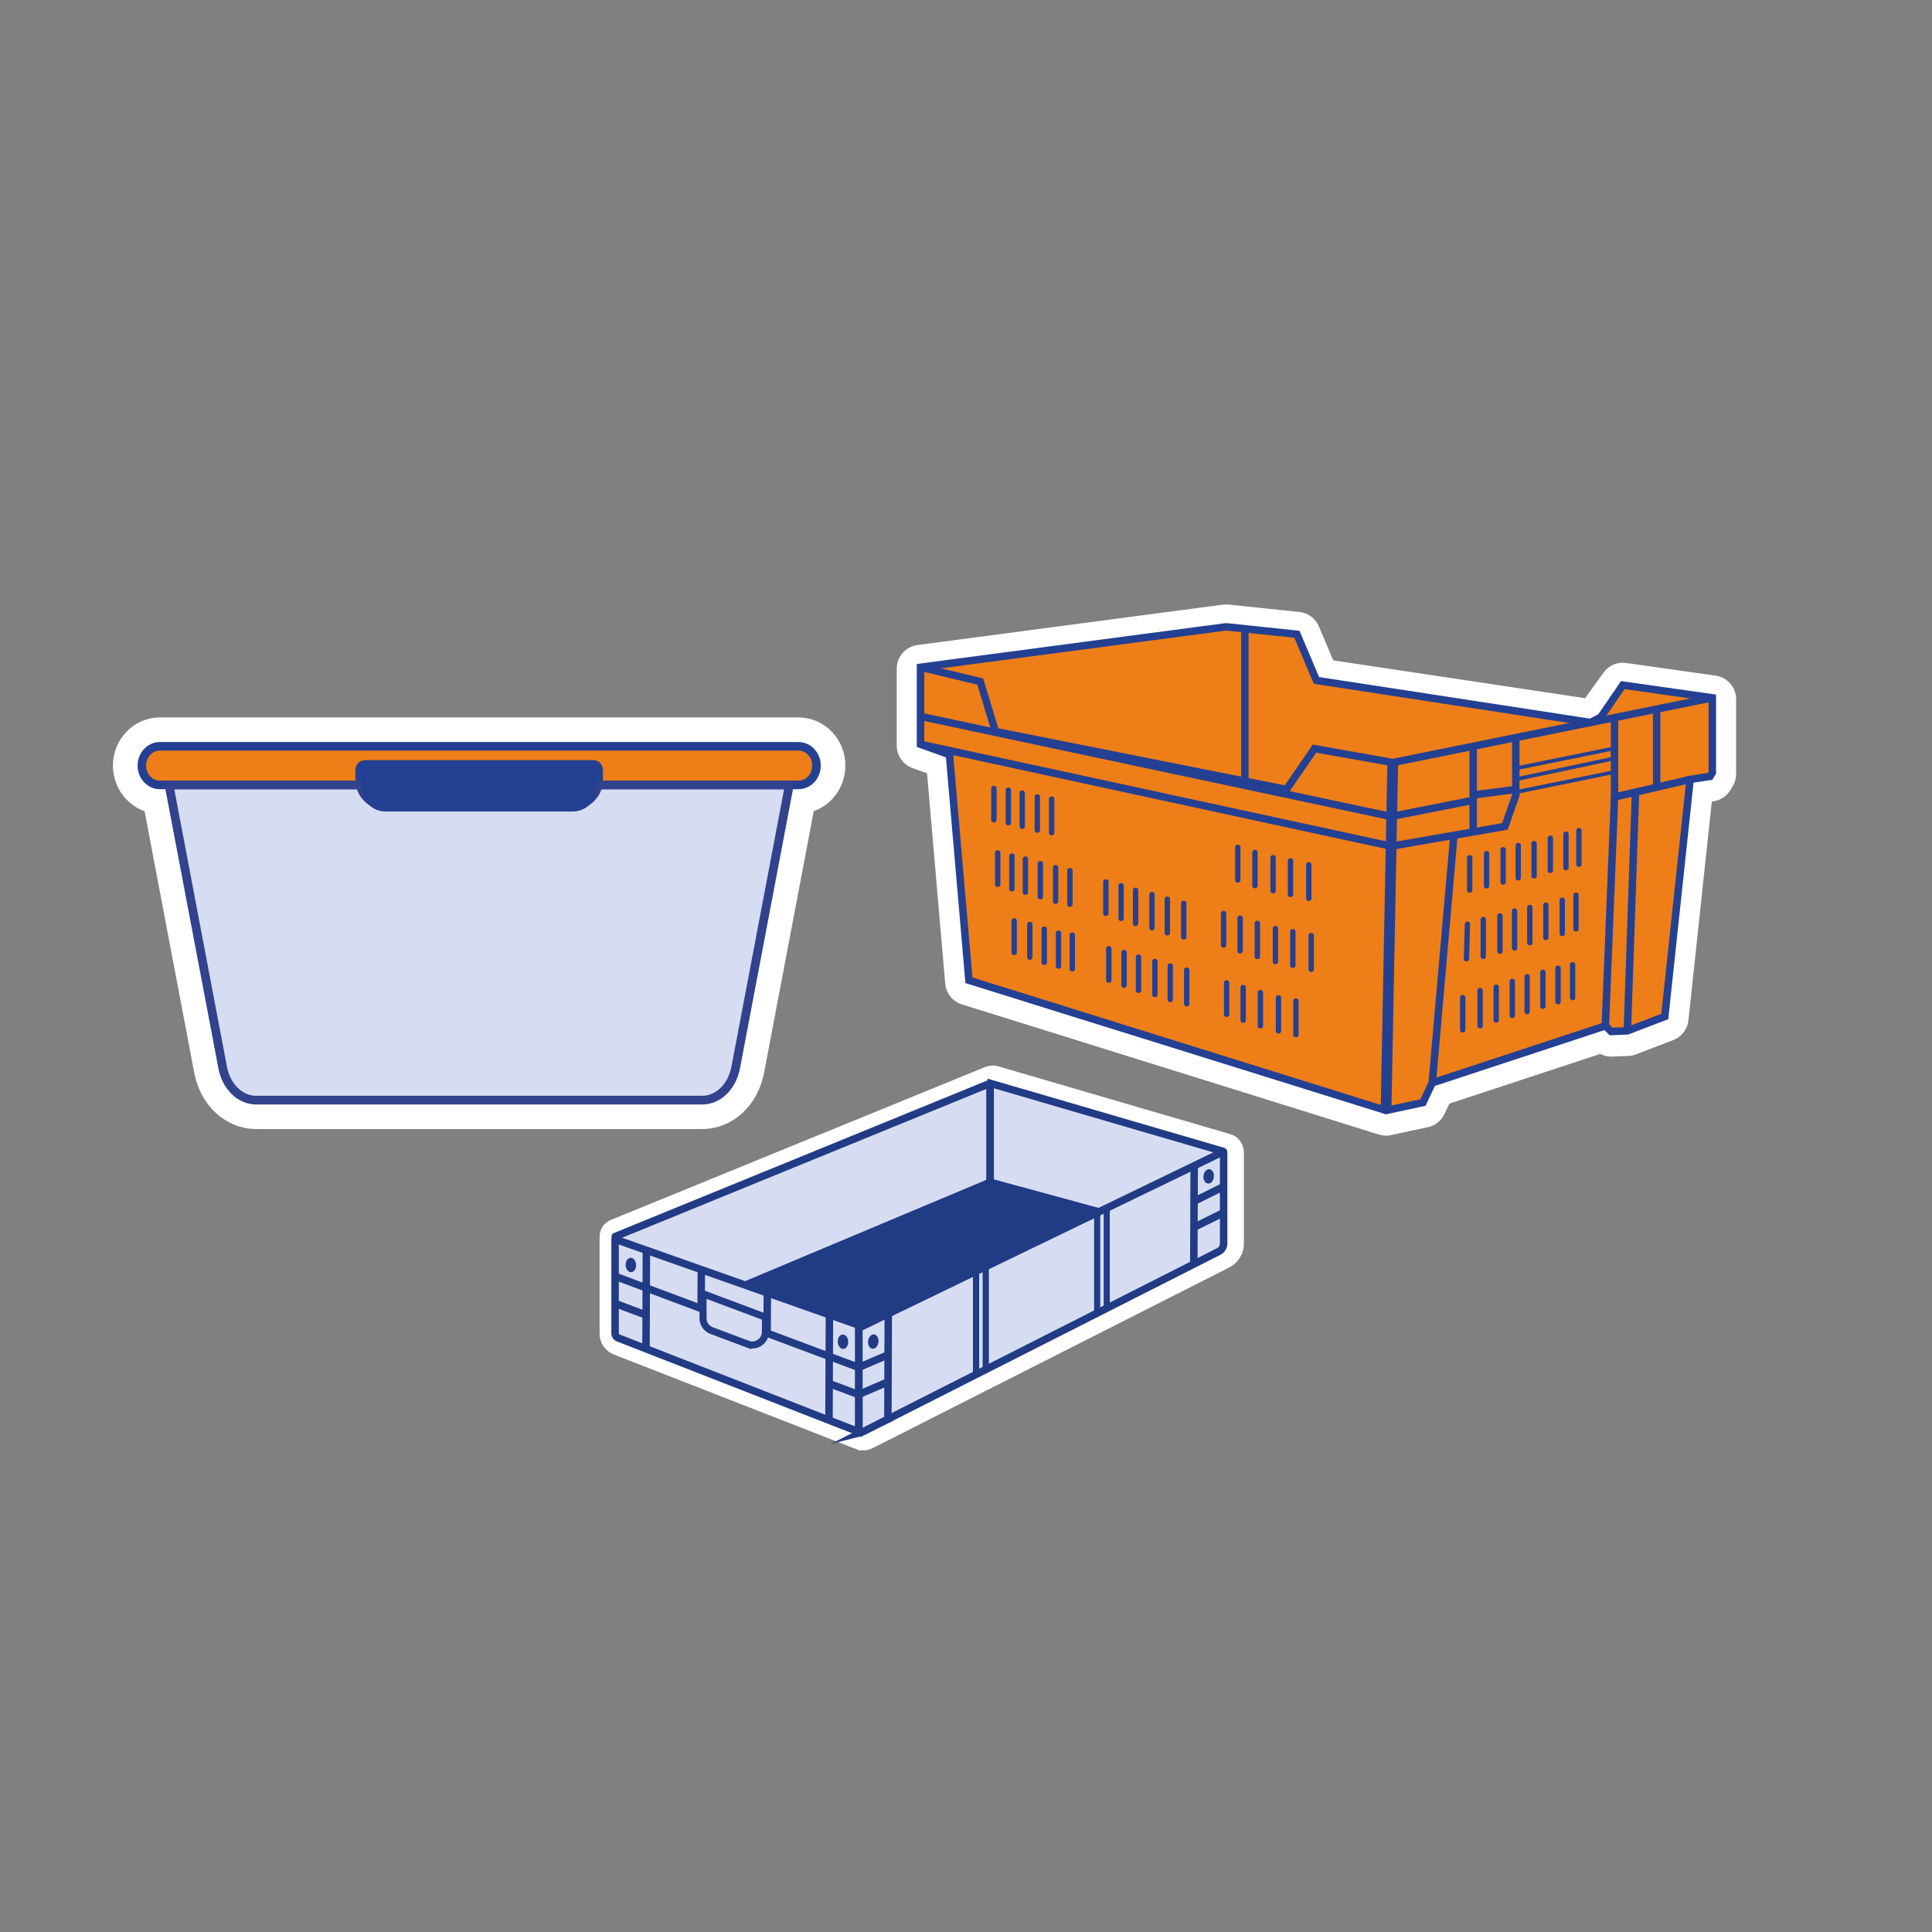 <?xml version="1.0" encoding="UTF-8"?>
<svg xmlns="http://www.w3.org/2000/svg" id="Capa_5" data-name="Capa 5" viewBox="0 0 1080 1080">
  <rect x="0" y="0" width="1080" height="1080" fill="#808080" stroke="none"/>
  <defs>
    <style>
      .cls-1 {
        stroke-width: 4.77px;
      }

      .cls-1, .cls-2, .cls-3, .cls-4, .cls-5, .cls-6, .cls-7, .cls-8, .cls-9, .cls-10, .cls-11, .cls-12, .cls-13, .cls-14, .cls-15 {
        stroke-miterlimit: 10;
      }

      .cls-1, .cls-5 {
        fill: #ee7e18;
      }

      .cls-1, .cls-5, .cls-6, .cls-9, .cls-11, .cls-13 {
        stroke: #244092;
      }

      .cls-1, .cls-7, .cls-16, .cls-13 {
        fill-rule: evenodd;
      }

      .cls-2, .cls-4, .cls-6, .cls-8, .cls-9, .cls-10, .cls-11 {
        fill: none;
      }

      .cls-2, .cls-4, .cls-10 {
        stroke: #fff;
      }

      .cls-2, .cls-5 {
        stroke-width: 4.18px;
      }

      .cls-3, .cls-7, .cls-12, .cls-14, .cls-15 {
        fill: #d6dcf2;
      }

      .cls-3, .cls-8, .cls-12, .cls-14, .cls-15 {
        stroke: #213b85;
      }

      .cls-3, .cls-10 {
        stroke-width: 3.42px;
      }

      .cls-17 {
        fill: #213b85;
      }

      .cls-17, .cls-16, .cls-18, .cls-19 {
        stroke-width: 0px;
      }

      .cls-4, .cls-13 {
        stroke-width: 9.88px;
      }

      .cls-6 {
        stroke-width: 2.09px;
      }

      .cls-7 {
        stroke: #32428d;
        stroke-width: 4.87px;
      }

      .cls-8, .cls-15 {
        stroke-width: 4.17px;
      }

      .cls-9 {
        stroke-width: 4.14px;
      }

      .cls-16, .cls-18 {
        fill: #fff;
      }

      .cls-11 {
        stroke-width: 5.99px;
      }

      .cls-12 {
        stroke-width: 3.94px;
      }

      .cls-13, .cls-19 {
        fill: #244092;
      }

      .cls-14 {
        stroke-width: 3.47px;
      }
    </style>
  </defs>
  <g>
    <g>
      <g>
        <path class="cls-16" d="M334.65,449.97c-6.19,0-11.21-5.02-11.21-11.21v-.25h-111.17v.25c0,6.19-5.02,11.21-11.21,11.21h-111.77c-11.69,0-21.21-9.86-21.21-21.99s9.51-21.99,21.21-21.99h357.12c5.74,0,11.31,2.46,15.29,6.74,3.82,4.12,5.93,9.53,5.93,15.25,0,12.12-9.52,21.98-21.21,21.98h-111.77Z"></path>
        <path class="cls-4" d="M334.65,449.97c-6.19,0-11.21-5.02-11.21-11.21v-.25h-111.17v.25c0,6.19-5.02,11.21-11.21,11.21h-111.77c-11.69,0-21.21-9.86-21.21-21.99s9.51-21.99,21.21-21.99h357.12c5.74,0,11.31,2.46,15.29,6.74,3.82,4.12,5.93,9.53,5.93,15.25,0,12.12-9.52,21.98-21.21,21.98h-111.77Z"></path>
      </g>
      <g>
        <path class="cls-16" d="M143.2,626.2c-14.45,0-26.68-11.26-29.75-27.38l-29.97-157.86c-.62-3.28.25-6.67,2.38-9.24s5.29-4.06,8.63-4.06h106.89c5.29,0,9.87,3.71,10.96,8.88.27,1.28,1.45,2.57,3.17,2.57h104.69c1.73,0,2.91-1.29,3.18-2.57,1.1-5.18,5.67-8.88,10.96-8.88h106.88c3.34,0,6.5,1.49,8.63,4.06,2.13,2.57,3,5.96,2.38,9.24l-29.96,157.86c-3.06,16.12-15.29,27.38-29.75,27.38h-249.32Z"></path>
        <path class="cls-4" d="M143.2,626.2c-14.45,0-26.68-11.26-29.75-27.38l-29.97-157.86c-.62-3.28.25-6.67,2.38-9.24s5.29-4.06,8.63-4.06h106.89c5.29,0,9.87,3.71,10.96,8.88.27,1.28,1.45,2.57,3.17,2.57h104.69c1.73,0,2.91-1.29,3.18-2.57,1.1-5.18,5.67-8.88,10.96-8.88h106.88c3.34,0,6.5,1.49,8.63,4.06,2.13,2.57,3,5.96,2.38,9.24l-29.96,157.86c-3.06,16.12-15.29,27.38-29.75,27.38h-249.32Z"></path>
      </g>
      <g>
        <path class="cls-16" d="M215.51,459.9c-10.84,0-19.66-8.82-19.66-19.67v-8.46c0-6.19,5.02-11.21,11.21-11.21h121.61c6.19,0,11.21,5.02,11.21,11.21v8.46c0,10.84-8.82,19.66-19.67,19.66h-104.69Z"></path>
        <path class="cls-4" d="M215.51,459.9c-10.84,0-19.66-8.82-19.66-19.67v-8.46c0-6.19,5.02-11.21,11.21-11.21h121.61c6.19,0,11.21,5.02,11.21,11.21v8.46c0,10.84-8.82,19.66-19.67,19.66h-104.69Z"></path>
      </g>
    </g>
    <g id="Layer_1">
      <g id="_302369344" data-name=" 302369344">
        <path id="_302370280" data-name=" 302370280" class="cls-1" d="M201.07,438.76v-8.46c0-1.65,1.34-2.99,2.99-2.99h127.6c1.65,0,2.99,1.34,2.99,2.99v8.46h111.77c5.52,0,10.01-4.83,10.01-10.78,0-5.94-4.49-10.78-10.01-10.78H89.3c-5.51,0-10,4.84-10,10.78s4.49,10.78,10,10.78h1.53s.07,0,.11,0h110.13,0Z"></path>
        <path id="_302369368" data-name=" 302369368" class="cls-7" d="M215.52,450.32c-6.93,0-12.75-4.92-14.13-11.45h-106.89s29.97,157.86,29.97,157.86c2.04,10.75,9.74,18.26,18.74,18.26h249.32c8.99,0,16.69-7.51,18.74-18.26l29.96-157.86h-106.88c-1.38,6.53-7.2,11.45-14.14,11.45h-104.69Z"></path>
        <path id="_302369608" data-name=" 302369608" class="cls-13" d="M215.51,448.69h104.69c4.67,0,8.46-3.8,8.46-8.46v-8.46h-121.61v8.46c0,4.66,3.8,8.46,8.46,8.46h0Z"></path>
      </g>
    </g>
  </g>
  <g>
    <path class="cls-18" d="M774.81,632.75c-1.13,0-2.25-.17-3.34-.51l-233.17-72.79c-4.34-1.35-7.43-5.2-7.83-9.73l-10.28-118.95-9.4-3.38c-4.45-1.6-7.41-5.82-7.41-10.54v-43.08c0-5.62,4.16-10.37,9.74-11.11l170.76-22.59c.49-.07.98-.1,1.47-.1.39,0,.78.02,1.17.06l39.65,4.15c4.06.42,7.57,3.03,9.16,6.79l8.46,20.05,4,.61,139.25,20.92,11.03-15.33c2.12-2.95,5.52-4.66,9.09-4.66.52,0,1.05.04,1.58.11l50.04,7.09c5.53.78,9.63,5.51,9.63,11.09v41.82c0,2.04-.56,4.05-1.62,5.8l-1.27,2.09c-1.72,2.84-4.6,4.77-7.88,5.28l-2.63.4-13.24,123.94c-.45,4.18-3.2,7.77-7.13,9.27l-20.93,8.02c-1.15.44-2.35.69-3.58.73l-9.07.35c-.14,0-.29,0-.43,0-2.09,0-4.12-.58-5.88-1.67l-86.04,28.34-3.16,6.67c-1.49,3.15-4.37,5.43-7.78,6.16l-20.6,4.42c-.78.17-1.56.25-2.35.25Z"></path>
    <path class="cls-2" d="M774.81,632.75c-1.13,0-2.25-.17-3.34-.51l-233.17-72.79c-4.34-1.35-7.43-5.2-7.83-9.73l-10.28-118.95-9.4-3.38c-4.45-1.6-7.41-5.82-7.41-10.54v-43.08c0-5.62,4.16-10.37,9.74-11.11l170.76-22.59c.49-.07.98-.1,1.47-.1.39,0,.78.02,1.17.06l39.65,4.15c4.06.42,7.57,3.03,9.16,6.79l8.46,20.05,4,.61,139.25,20.92,11.03-15.33c2.12-2.95,5.52-4.66,9.09-4.66.52,0,1.05.04,1.58.11l50.04,7.09c5.53.78,9.63,5.51,9.63,11.09v41.82c0,2.04-.56,4.05-1.62,5.8l-1.27,2.09c-1.72,2.84-4.6,4.77-7.88,5.28l-2.63.4-13.24,123.94c-.45,4.18-3.2,7.77-7.13,9.27l-20.93,8.02c-1.15.44-2.35.69-3.58.73l-9.07.35c-.14,0-.29,0-.43,0-2.09,0-4.12-.58-5.88-1.67l-86.04,28.34-3.16,6.67c-1.49,3.15-4.37,5.43-7.78,6.16l-20.6,4.42c-.78.17-1.56.25-2.35.25Z"></path>
  </g>
  <g>
    <polygon class="cls-5" points="894.84 400.91 907.16 382.98 957.2 390.08 957.2 431.9 955.93 433.99 944.78 435.71 930.63 568.23 909.7 576.25 900.63 576.6 897.39 573.47 800.63 605.34 795.42 616.34 774.81 620.76 541.64 547.98 530.75 421.88 514.59 416.07 514.59 372.99 685.36 350.4 725 354.55 735.9 380.36 889.12 403.87 894.84 400.91"></polygon>
    <polyline class="cls-9" points="514.59 372.99 547.98 381.01 556.41 408.89 719.12 441.3 734.82 418.48 778.55 426.26 957.2 390.08"></polyline>
    <line class="cls-11" x1="778.55" y1="426.26" x2="774.81" y2="620.76"></line>
    <line class="cls-9" x1="695.87" y1="351.5" x2="695.87" y2="435.62"></line>
    <polyline class="cls-9" points="514.59 416.07 777.65 473.03 841.24 461.98 847.34 444.55 847.34 412.59"></polyline>
    <polyline class="cls-9" points="514.59 400.48 777.65 456.44 823.52 447.36"></polyline>
    <line class="cls-9" x1="823.52" y1="417.15" x2="823.52" y2="465.06"></line>
    <line class="cls-6" x1="847.34" y1="429.5" x2="902.53" y2="418.31"></line>
    <polyline class="cls-9" points="902.53 401.52 902.53 445.53 944.78 435.71"></polyline>
    <line class="cls-9" x1="926.08" y1="396.38" x2="926.08" y2="440.06"></line>
    <line class="cls-9" x1="823.52" y1="444.39" x2="847.34" y2="441.3"></line>
    <line class="cls-6" x1="847.34" y1="435.62" x2="902.53" y2="423.9"></line>
    <line class="cls-6" x1="847.34" y1="442.81" x2="902.53" y2="431.54"></line>
    <g>
      <path class="cls-19" d="M554.1,440.7v17.65c0,1.93,2.99,1.93,2.99,0v-17.65c0-1.93-2.99-1.93-2.99,0h0Z"></path>
      <path class="cls-19" d="M562.17,441.63v18.37c0,1.93,2.99,1.93,2.99,0v-18.37c0-1.93-2.99-1.93-2.99,0h0Z"></path>
      <path class="cls-19" d="M569.92,443.3v18.62c0,1.93,2.99,1.93,2.99,0v-18.62c0-1.93-2.99-1.93-2.99,0h0Z"></path>
      <path class="cls-19" d="M578.38,445.49v18.57c0,1.93,2.99,1.93,2.99,0v-18.57c0-1.93-2.99-1.93-2.99,0h0Z"></path>
      <path class="cls-19" d="M586.39,446.65v18.89c0,1.93,2.99,1.93,2.99,0v-18.89c0-1.93-2.99-1.93-2.99,0h0Z"></path>
    </g>
    <g>
      <path class="cls-19" d="M556.24,476.75v17.65c0,1.93,2.99,1.93,2.99,0v-17.65c0-1.93-2.99-1.93-2.99,0h0Z"></path>
      <path class="cls-19" d="M564.17,478.51v18.37c0,1.93,2.99,1.93,2.99,0v-18.37c0-1.93-2.99-1.93-2.99,0h0Z"></path>
      <path class="cls-19" d="M571.71,480.17v18.62c0,1.93,2.99,1.93,2.99,0v-18.62c0-1.93-2.99-1.93-2.99,0h0Z"></path>
      <path class="cls-19" d="M580.05,482.74v18.57c0,1.93,2.99,1.93,2.99,0v-18.57c0-1.93-2.99-1.93-2.99,0h0Z"></path>
      <path class="cls-19" d="M588.6,484.96v18.89c0,1.93,2.99,1.93,2.99,0v-18.89c0-1.93-2.99-1.93-2.99,0h0Z"></path>
      <path class="cls-19" d="M596.58,486.65v18.89c0,1.93,2.99,1.93,2.99,0v-18.89c0-1.93-2.99-1.93-2.99,0h0Z"></path>
    </g>
    <g>
      <path class="cls-19" d="M618.34,530.32v17.65c0,1.93,2.99,1.93,2.99,0v-17.65c0-1.93-2.99-1.93-2.99,0h0Z"></path>
      <path class="cls-19" d="M626.84,532.42v18.37c0,1.93,2.99,1.93,2.99,0v-18.37c0-1.93-2.99-1.93-2.99,0h0Z"></path>
      <path class="cls-19" d="M634.94,534.97v18.62c0,1.93,2.99,1.93,2.99,0v-18.62c0-1.93-2.99-1.93-2.99,0h0Z"></path>
      <path class="cls-19" d="M644.1,537.4v18.57c0,1.93,2.99,1.93,2.99,0v-18.57c0-1.93-2.99-1.93-2.99,0h0Z"></path>
      <path class="cls-19" d="M652.69,539.93v18.89c0,1.93,2.99,1.93,2.99,0v-18.89c0-1.93-2.99-1.93-2.99,0h0Z"></path>
      <path class="cls-19" d="M661.87,542.26v18.89c0,1.93,2.99,1.93,2.99,0v-18.89c0-1.93-2.99-1.93-2.99,0h0Z"></path>
    </g>
    <g>
      <path class="cls-19" d="M616.7,492.98v17.65c0,1.93,2.99,1.93,2.99,0v-17.65c0-1.93-2.99-1.93-2.99,0h0Z"></path>
      <path class="cls-19" d="M625.2,495.08v18.37c0,1.93,2.99,1.93,2.99,0v-18.37c0-1.93-2.99-1.93-2.99,0h0Z"></path>
      <path class="cls-19" d="M633.3,497.63v18.62c0,1.93,2.99,1.93,2.99,0v-18.62c0-1.93-2.99-1.93-2.99,0h0Z"></path>
      <path class="cls-19" d="M642.46,500.06v18.57c0,1.93,2.99,1.93,2.99,0v-18.57c0-1.93-2.99-1.93-2.99,0h0Z"></path>
      <path class="cls-19" d="M651.05,502.59v18.89c0,1.93,2.99,1.93,2.99,0v-18.89c0-1.93-2.99-1.93-2.99,0h0Z"></path>
      <path class="cls-19" d="M660.23,504.92v18.89c0,1.93,2.99,1.93,2.99,0v-18.89c0-1.93-2.99-1.93-2.99,0h0Z"></path>
    </g>
    <g>
      <path class="cls-19" d="M684.2,549.37v17.65c0,1.93,2.99,1.93,2.99,0v-17.65c0-1.93-2.99-1.93-2.99,0h0Z"></path>
      <path class="cls-19" d="M693.45,551.97v18.37c0,1.93,2.99,1.93,2.99,0v-18.37c0-1.93-2.99-1.93-2.99,0h0Z"></path>
      <path class="cls-19" d="M703.07,554.84v18.62c0,1.93,2.99,1.93,2.99,0v-18.62c0-1.93-2.99-1.93-2.99,0h0Z"></path>
      <path class="cls-19" d="M713.19,557.74v18.57c0,1.93,2.99,1.93,2.99,0v-18.57c0-1.93-2.99-1.93-2.99,0h0Z"></path>
      <path class="cls-19" d="M722.93,559.5v18.89c0,1.93,2.99,1.93,2.99,0v-18.89c0-1.93-2.99-1.93-2.99,0h0Z"></path>
    </g>
    <g>
      <path class="cls-19" d="M682.49,510.63v17.65c0,1.93,2.99,1.93,2.99,0v-17.65c0-1.93-2.99-1.93-2.99,0h0Z"></path>
      <path class="cls-19" d="M691.74,513.22v18.37c0,1.93,2.99,1.93,2.99,0v-18.37c0-1.93-2.99-1.93-2.99,0h0Z"></path>
      <path class="cls-19" d="M701.36,516.1v18.62c0,1.93,2.99,1.93,2.99,0v-18.62c0-1.93-2.99-1.93-2.99,0h0Z"></path>
      <path class="cls-19" d="M711.48,518.99v18.57c0,1.93,2.99,1.93,2.99,0v-18.57c0-1.93-2.99-1.93-2.99,0h0Z"></path>
      <path class="cls-19" d="M721.22,520.75v18.89c0,1.93,2.99,1.93,2.99,0v-18.89c0-1.93-2.99-1.93-2.99,0h0Z"></path>
      <path class="cls-19" d="M731.46,522.97v18.89c0,1.93,2.99,1.93,2.99,0v-18.89c0-1.93-2.99-1.93-2.99,0h0Z"></path>
    </g>
    <g>
      <path class="cls-19" d="M690.42,473.62v18.37c0,1.93,2.99,1.93,2.99,0v-18.37c0-1.93-2.99-1.93-2.99,0h0Z"></path>
      <path class="cls-19" d="M700.04,476.5v18.62c0,1.93,2.99,1.93,2.99,0v-18.62c0-1.93-2.99-1.93-2.99,0h0Z"></path>
      <path class="cls-19" d="M710.16,479.39v18.57c0,1.93,2.99,1.93,2.99,0v-18.57c0-1.93-2.99-1.93-2.99,0h0Z"></path>
      <path class="cls-19" d="M719.9,481.15v18.89c0,1.93,2.99,1.93,2.99,0v-18.89c0-1.93-2.99-1.93-2.99,0h0Z"></path>
      <path class="cls-19" d="M730.14,483.37v18.89c0,1.93,2.99,1.93,2.99,0v-18.89c0-1.93-2.99-1.93-2.99,0h0Z"></path>
    </g>
    <g>
      <path class="cls-19" d="M565.44,514.77v17.65c0,1.93,2.99,1.93,2.99,0v-17.65c0-1.93-2.99-1.93-2.99,0h0Z"></path>
      <path class="cls-19" d="M574.17,516.75v18.37c0,1.93,2.99,1.93,2.99,0v-18.37c0-1.93-2.99-1.93-2.99,0h0Z"></path>
      <path class="cls-19" d="M582.24,519.36v18.62c0,1.93,2.99,1.93,2.99,0v-18.62c0-1.93-2.99-1.93-2.99,0h0Z"></path>
      <path class="cls-19" d="M590.21,521.55v18.57c0,1.93,2.99,1.93,2.99,0v-18.57c0-1.93-2.99-1.93-2.99,0h0Z"></path>
      <path class="cls-19" d="M597.92,522.71v18.89c0,1.93,2.99,1.93,2.99,0v-18.89c0-1.93-2.99-1.93-2.99,0h0Z"></path>
    </g>
    <path class="cls-19" d="M816.19,557.58v18.17c0,1.91,2.97,1.91,2.97,0v-18.17c0-1.91-2.97-1.91-2.97,0h0Z"></path>
    <path class="cls-19" d="M825.9,553.7c0,6.59,0,13.17,0,19.76,0,1.91,2.97,1.91,2.97,0,0-6.59,0-13.17,0-19.76,0-1.91-2.97-1.91-2.97,0h0Z"></path>
    <path class="cls-19" d="M834.9,551.76c0,6.18,0,12.35,0,18.53,0,1.91,2.97,1.91,2.97,0,0-6.18,0-12.35,0-18.53,0-1.91-2.97-1.91-2.97,0h0Z"></path>
    <path class="cls-19" d="M843.89,548.59c0,6.35,0,12.7,0,19.06,0,1.91,2.97,1.91,2.97,0,0-6.35,0-12.7,0-19.06,0-1.91-2.97-1.91-2.97,0h0Z"></path>
    <path class="cls-19" d="M852.19,545.94v19.59c0,1.91,2.97,1.91,2.97,0v-19.59c0-1.91-2.97-1.91-2.97,0h0Z"></path>
    <path class="cls-19" d="M861.01,543.47v19.06c0,1.91,2.97,1.91,2.97,0v-19.06c0-1.91-2.97-1.91-2.97,0h0Z"></path>
    <path class="cls-19" d="M869.48,541.17c0,6.29,0,12.59,0,18.88,0,1.91,2.97,1.91,2.97,0,0-6.29,0-12.59,0-18.88,0-1.91-2.97-1.91-2.97,0h0Z"></path>
    <path class="cls-19" d="M877.6,539.23v18.53c0,1.91,2.97,1.91,2.97,0v-18.53c0-1.91-2.97-1.91-2.97,0h0Z"></path>
    <path class="cls-19" d="M818.82,516.56c-.19,6.49-.37,12.97-.56,19.46-.05,1.91,2.92,1.91,2.97,0,.19-6.49.37-12.97.56-19.46.05-1.91-2.92-1.91-2.97,0h0Z"></path>
    <path class="cls-19" d="M827.66,513.95c0,6.92,0,13.85,0,20.77,0,1.91,2.97,1.91,2.97,0,0-6.92,0-13.85,0-20.77,0-1.91-2.97-1.91-2.97,0h0Z"></path>
    <path class="cls-19" d="M836.99,511.98c0,6.6,0,13.19,0,19.79,0,1.91,2.97,1.91,2.97,0,0-6.6,0-13.19,0-19.79,0-1.91-2.97-1.91-2.97,0h0Z"></path>
    <path class="cls-19" d="M845.16,509.2v20.77c0,1.91,2.97,1.91,2.97,0v-20.77c0-1.91-2.97-1.91-2.97,0h0Z"></path>
    <path class="cls-19" d="M853.67,507.24c0,6.6,0,13.19,0,19.79,0,1.91,2.97,1.91,2.97,0,0-6.6,0-13.19,0-19.79,0-1.91-2.97-1.91-2.97,0h0Z"></path>
    <path class="cls-19" d="M862.66,505.93v18.15c0,1.91,2.97,1.91,2.97,0v-18.15c0-1.91-2.97-1.91-2.97,0h0Z"></path>
    <path class="cls-19" d="M871.82,503.15c0,6.24,0,12.48,0,18.73,0,1.91,2.97,1.91,2.97,0,0-6.24,0-12.48,0-18.73,0-1.91-2.97-1.91-2.97,0h0Z"></path>
    <path class="cls-19" d="M879.51,500.37c0,6.32,0,12.65,0,18.97,0,1.91,2.97,1.91,2.97,0,0-6.32,0-12.65,0-18.97,0-1.91-2.97-1.91-2.97,0h0Z"></path>
    <path class="cls-19" d="M856.08,471.55v18.15c0,1.91,2.97,1.91,2.97,0v-18.15c0-1.91-2.97-1.91-2.97,0h0Z"></path>
    <path class="cls-19" d="M847.22,472.62v18.15c0,1.91,2.97,1.91,2.97,0v-18.15c0-1.91-2.97-1.91-2.97,0h0Z"></path>
    <path class="cls-19" d="M838.78,474.96v18.15c0,1.91,2.97,1.91,2.97,0v-18.15c0-1.91-2.97-1.91-2.97,0h0Z"></path>
    <path class="cls-19" d="M829.52,477.12v18.15c0,1.91,2.97,1.91,2.97,0v-18.15c0-1.91-2.97-1.91-2.97,0h0Z"></path>
    <path class="cls-19" d="M820.09,479.45v18.15c0,1.91,2.97,1.91,2.97,0v-18.15c0-1.91-2.97-1.91-2.97,0h0Z"></path>
    <path class="cls-19" d="M865.16,468.47v18.15c0,1.91,2.97,1.91,2.97,0v-18.15c0-1.91-2.97-1.91-2.97,0h0Z"></path>
    <path class="cls-19" d="M873.89,466.24c0,6.28,0,12.56,0,18.84,0,1.91,2.97,1.91,2.97,0,0-6.28,0-12.56,0-18.84,0-1.91-2.97-1.91-2.97,0h0Z"></path>
    <path class="cls-19" d="M881.14,464.28c0,6.28,0,12.56,0,18.84,0,1.91,2.97,1.91,2.97,0,0-6.28,0-12.56,0-18.84,0-1.91-2.97-1.91-2.97,0h0Z"></path>
    <line class="cls-5" x1="909.7" y1="576.25" x2="914.26" y2="442.81"></line>
    <line class="cls-5" x1="897.39" y1="573.47" x2="902.53" y2="445.53"></line>
    <line class="cls-5" x1="812.74" y1="466.93" x2="800.63" y2="605.34"></line>
  </g>
  <g>
    <path class="cls-18" d="M482.68,809.05c-1.18,0-2.32-.22-3.36-.62-.33-.08-.66-.19-.98-.31l-134.55-52.52c-4.2-1.64-6.91-5.61-6.91-10.12v-52.6c0-.29.01-.58.04-.86-.31-3.62,1.71-7.05,5.16-8.47l209.15-85.45c.62-.25,1.26-.43,1.92-.54.6-.14,1.23-.21,1.88-.21.8,0,1.66.12,2.43.35l129.89,37.96c2.2.64,4.07,2.18,5.13,4.21.74,1.27,1.16,2.75,1.16,4.31v50.92c0,5.06-2.8,9.63-7.32,11.92l-199.37,101.02c-1.32.67-2.8,1.02-4.28,1.02h0Z"></path>
    <path class="cls-10" d="M482.68,809.05c-1.18,0-2.32-.22-3.36-.62-.33-.08-.66-.19-.98-.31l-134.55-52.52c-4.2-1.64-6.91-5.61-6.91-10.12v-52.6c0-.29.01-.58.04-.86-.31-3.62,1.71-7.05,5.16-8.47l209.15-85.45c.62-.25,1.26-.43,1.92-.54.6-.14,1.23-.21,1.88-.21.8,0,1.66.12,2.43.35l129.89,37.96c2.2.64,4.07,2.18,5.13,4.21.74,1.27,1.16,2.75,1.16,4.31v50.92c0,5.06-2.8,9.63-7.32,11.92l-199.37,101.02c-1.32.67-2.8,1.02-4.28,1.02h0Z"></path>
  </g>
  <g>
    <g>
      <path class="cls-17" d="M480.15,779.53l177.13-98.2-103.77-38.63s-26.06,12.29-26.29,12.39l-167.51,64.29s15.61,12.34,15.63,12.39l104.8,47.78Z"></path>
      <path class="cls-15" d="M359.98,742.18l193.54-81.29v-54.79c0-.25-.25-.41-.48-.32l-209.12,85.44s-.08.08-.06.13l16.12,50.84Z"></path>
      <path class="cls-15" d="M480.02,800.39l-134.55-52.52c-.99-.39-1.64-1.34-1.64-2.4v-52.6c0-.07.07-.11.13-.09l136.14,48-.07,59.59s0,.01-.01,0Z"></path>
      <path class="cls-15" d="M553.76,605.64l129.94,37.97c.14.04.18.22.07.32l-32.65,29.92s-.03.03-.04.04l-6.73,11.57c-.04.07-.13.11-.21.09l-90.48-24.63c-.08-.02-.14-.1-.14-.18v-54.91c0-.13.12-.22.24-.18Z"></path>
      <path class="cls-15" d="M481.88,800.63l199.36-101.02c1.7-.86,2.78-2.61,2.78-4.52v-50.92c0-.21-.22-.35-.41-.26l-203.5,98.43.07,57.24c0,.88.93,1.44,1.71,1.05Z"></path>
    </g>
    <line class="cls-15" x1="463.65" y1="734.99" x2="463.41" y2="793.91"></line>
    <line class="cls-15" x1="496.56" y1="735.12" x2="496.32" y2="794.04"></line>
    <line class="cls-15" x1="667.56" y1="652.36" x2="667.34" y2="706.65"></line>
    <line class="cls-15" x1="361.34" y1="698.96" x2="361.12" y2="753.98"></line>
    <line class="cls-15" x1="392.05" y1="710.13" x2="391.93" y2="731.46"></line>
    <line class="cls-15" x1="428.94" y1="722.49" x2="428.82" y2="746.66"></line>
    <line class="cls-8" x1="496.49" y1="757.32" x2="479.89" y2="764.45"></line>
    <line class="cls-8" x1="496.58" y1="772.4" x2="479.98" y2="779.53"></line>
    <line class="cls-8" x1="683.93" y1="663.35" x2="667.45" y2="671.52"></line>
    <line class="cls-8" x1="683.93" y1="677.9" x2="667.45" y2="686.07"></line>
    <ellipse class="cls-17" cx="471.26" cy="750" rx="2.92" ry="4.03" transform="translate(-35.47 23.5) rotate(-2.75)"></ellipse>
    <ellipse class="cls-17" cx="352.7" cy="707.13" rx="2.92" ry="4.03" transform="translate(-33.55 17.75) rotate(-2.75)"></ellipse>
    <ellipse class="cls-17" cx="488.19" cy="750" rx="4.03" ry="2.92" transform="translate(-311.65 1151.35) rotate(-83.59)"></ellipse>
    <ellipse class="cls-17" cx="675.69" cy="657.66" rx="4.03" ry="2.92" transform="translate(-53.33 1255.65) rotate(-83.59)"></ellipse>
    <line class="cls-8" x1="480.13" y1="764.45" x2="344.4" y2="713.67"></line>
    <line class="cls-8" x1="361.2" y1="735.15" x2="344.11" y2="728.75"></line>
    <line class="cls-8" x1="479.84" y1="779.53" x2="463.5" y2="773.42"></line>
    <path class="cls-12" d="M417.96,751.38l-20.2-7.58c-2.86-1.07-4.76-3.81-4.76-6.87v-13.69l34.88,13.08v8.19c0,5.12-5.12,8.67-9.92,6.87Z"></path>
    <line class="cls-14" x1="545.63" y1="768.33" x2="545.63" y2="710.65"></line>
    <line class="cls-14" x1="551.05" y1="764.81" x2="551.05" y2="707.13"></line>
    <line class="cls-3" x1="618.68" y1="731.95" x2="618.68" y2="676"></line>
    <line class="cls-3" x1="613.33" y1="734.17" x2="613.33" y2="678.23"></line>
  </g>
</svg>
